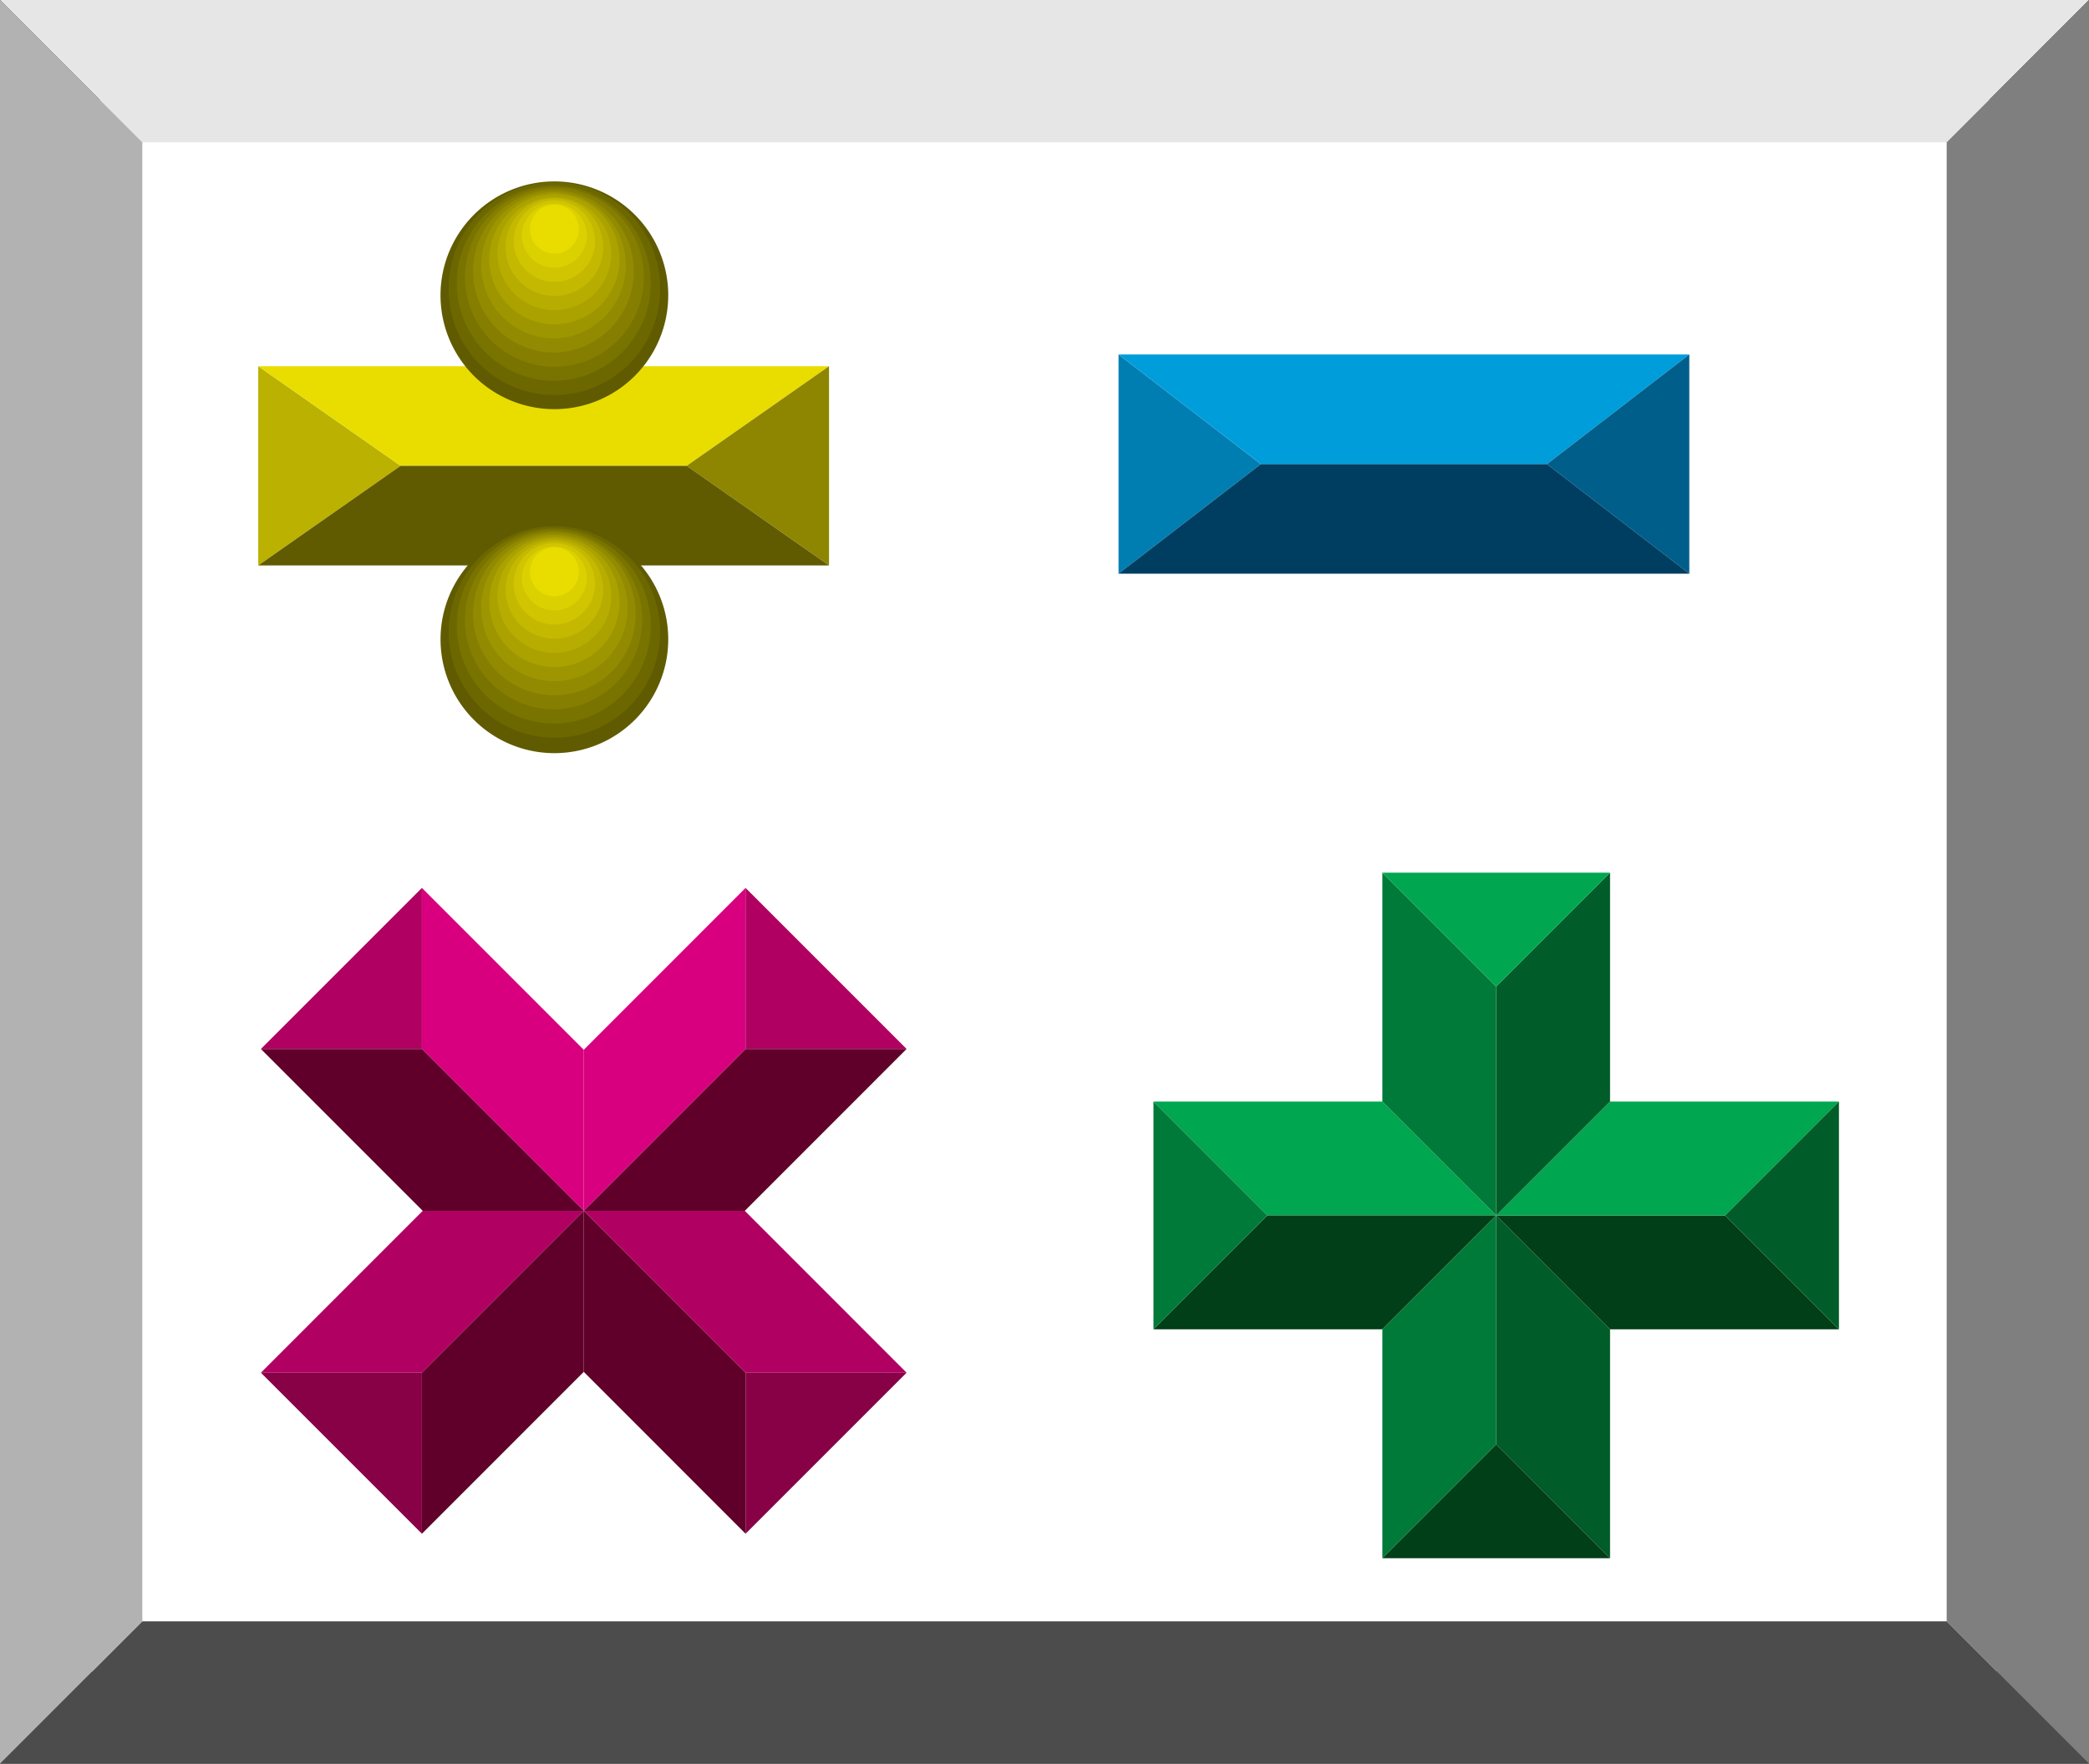 <svg xmlns="http://www.w3.org/2000/svg" width="136.219" height="115"><rect width="100%" height="100%" fill="#333333" stroke="none"/><path fill="#fff" d="M130.219 109V6.5H5.719V109h124.5"/><path fill="#00a650" d="m97.566 79.254-7.425-7.426H75.215l7.426 7.426h14.925"/><path fill="#003f18" d="m97.566 79.254-7.425 7.426H75.215l7.426-7.426h14.925"/><path fill="#007a38" d="m82.64 79.254-7.425 7.426V71.828Zm14.926 0-7.425 7.426v14.925l7.425-7.425V79.254"/><path fill="#005c28" d="m97.566 79.254 7.422 7.426v14.925l-7.422-7.425V79.254"/><path fill="#003f18" d="m97.566 94.18 7.422 7.425H90.141Zm0-14.926 7.422 7.426h14.926l-7.426-7.426H97.566"/><path fill="#00a650" d="m97.566 79.254 7.422-7.426h14.926l-7.426 7.426H97.566"/><path fill="#005c28" d="m112.488 79.254 7.426-7.426V86.68zm-14.922 0 7.422-7.426V56.902l-7.422 7.426v14.926"/><path fill="#007a38" d="m97.566 79.254-7.425-7.426V56.902l7.425 7.426v14.926"/><path fill="#00a650" d="m97.566 64.328-7.425-7.426h14.847zm0 0"/><path fill="#4c4c4c" d="m136.219 115-9.281-9.281H9.28L0 115h136.219"/><path fill="#b00062" d="M38.066 78.953h-10.5L17.012 89.508h10.5l10.554-10.555"/><path fill="#60002a" d="M38.066 78.953v10.5l-10.554 10.555v-10.5l10.554-10.555"/><path fill="#880046" d="M27.512 89.508v10.5l-10.5-10.5zm0 0"/><path fill="#60002a" d="M38.066 78.953v10.5l10.551 10.555v-10.5l-10.55-10.555"/><path fill="#b00062" d="M38.066 78.953h10.5l10.551 10.555h-10.5l-10.55-10.555"/><path fill="#880046" d="M48.617 89.508h10.5l-10.5 10.5zm0 0"/><path fill="#60002a" d="M38.066 78.953h10.5l10.551-10.555h-10.5l-10.55 10.555"/><path fill="#d8007e" d="M38.066 78.953v-10.5l10.551-10.555v10.5l-10.55 10.555"/><path fill="#b00062" d="M48.617 68.398v-10.5l10.5 10.5zm0 0"/><path fill="#d8007e" d="M38.066 78.953v-10.5L27.512 57.898v10.5l10.554 10.555"/><path fill="#60002a" d="M38.066 78.953h-10.5L17.012 68.398h10.5l10.554 10.555"/><path fill="#b00062" d="M27.512 68.398h-10.5l10.5-10.5zm0 0"/><path fill="#bbb100" d="m26.121 30.375-9.281 6.496V23.88Zm0 0"/><path fill="#e9dd00" d="m54.059 23.879-9.282 6.496H26.121l-9.281-6.496h37.219"/><path fill="#8e8600" d="m44.777 30.375 9.282 6.496V23.88Zm0 0"/><path fill="#605b00" d="m54.059 36.871-9.282-6.496H26.121l-9.281 6.496h37.219"/><path fill="#605b00" d="M43.574 41.602a7.424 7.424 0 1 1-14.847-.004 7.424 7.424 0 0 1 14.847.004"/><path fill="#6d6700" d="M36.152 48.102a6.893 6.893 0 1 1-.002-13.787 6.893 6.893 0 0 1 .002 13.787"/><path fill="#797300" d="M36.152 47.18a6.365 6.365 0 0 1-6.367-6.364 6.365 6.365 0 0 1 6.367-6.363 6.364 6.364 0 0 1 0 12.727"/><path fill="#867e00" d="M36.152 46.258a5.836 5.836 0 0 1-5.836-5.832 5.837 5.837 0 0 1 5.836-5.836 5.835 5.835 0 0 1 0 11.668"/><path fill="#928a00" d="M36.152 45.336a5.304 5.304 0 1 1 5.3-5.305 5.304 5.304 0 0 1-5.3 5.305"/><path fill="#9e9600" d="M36.152 44.414a4.773 4.773 0 1 1 0-9.547 4.772 4.772 0 0 1 4.77 4.774 4.772 4.772 0 0 1-4.77 4.773"/><path fill="#aba200" d="M36.152 43.492a4.248 4.248 0 0 1-4.246-4.246 4.244 4.244 0 0 1 4.246-4.238 4.243 4.243 0 0 1 4.243 4.238 4.247 4.247 0 0 1-4.243 4.246"/><path fill="#b7ad00" d="M36.152 42.57a3.713 3.713 0 1 1-.004-7.426 3.713 3.713 0 0 1 .004 7.426"/><path fill="#c4b900" d="M36.152 41.645a3.18 3.18 0 1 1 0-6.364 3.183 3.183 0 0 1 3.18 3.184 3.18 3.18 0 0 1-3.18 3.18"/><path fill="#d0c500" d="M36.152 40.723A2.652 2.652 0 1 1 38.8 38.07a2.652 2.652 0 0 1-2.648 2.652"/><path fill="#dcd100" d="M36.152 39.8a2.124 2.124 0 0 1-2.125-2.12 2.124 2.124 0 0 1 4.246 0 2.123 2.123 0 0 1-2.12 2.12"/><path fill="#e9dd00" d="M37.742 37.29a1.591 1.591 0 1 1-3.182-.004 1.591 1.591 0 0 1 3.182.003"/><path fill="#e6e6e6" d="m136.219 0-9.281 9.281H9.28L0 0h136.219"/><path fill="#7f7f7f" d="m136.219 115-9.281-9.281V9.28l9.28-9.28v115"/><path fill="#b2b2b2" d="m0 115 9.281-9.281V9.28L0 0v115"/><path fill="#007eb2" d="m82.219 30.262-9.281 7.144V23.113Zm0 0"/><path fill="#009ddb" d="m110.156 23.113-9.281 7.149H82.219l-9.281-7.149h37.218"/><path fill="#005e8a" d="m100.875 30.262 9.281 7.144V23.113Zm0 0"/><path fill="#003e61" d="m110.156 37.406-9.281-7.144H82.219l-9.281 7.144h37.218"/><path fill="#605b00" d="M43.574 19.254a7.424 7.424 0 1 1-14.849.003 7.424 7.424 0 0 1 14.85-.003"/><path fill="#6d6700" d="M36.152 25.758a6.893 6.893 0 0 1-6.894-6.895 6.893 6.893 0 1 1 13.785 0 6.893 6.893 0 0 1-6.89 6.895"/><path fill="#797300" d="M36.152 24.836a6.367 6.367 0 0 1-6.367-6.363 6.365 6.365 0 0 1 6.367-6.364 6.364 6.364 0 0 1 0 12.727"/><path fill="#867e00" d="M36.152 23.914a5.837 5.837 0 0 1-5.836-5.836 5.835 5.835 0 1 1 5.836 5.836"/><path fill="#928a00" d="M36.152 22.992a5.305 5.305 0 0 1-5.304-5.304 5.301 5.301 0 0 1 5.304-5.301 5.304 5.304 0 0 1 0 10.605"/><path fill="#9e9600" d="M36.152 22.07a4.773 4.773 0 1 1 0-9.547 4.775 4.775 0 0 1 0 9.547"/><path fill="#aba200" d="M36.152 21.145a4.244 4.244 0 0 1-4.246-4.243 4.244 4.244 0 0 1 8.489 0 4.244 4.244 0 0 1-4.243 4.243"/><path fill="#b7ad00" d="M36.152 20.223a3.713 3.713 0 0 1-3.714-3.711 3.713 3.713 0 0 1 7.425 0c0 2.05-1.664 3.71-3.71 3.71"/><path fill="#c4b900" d="M36.152 19.3a3.184 3.184 0 0 1-3.183-3.183 3.182 3.182 0 1 1 3.184 3.184"/><path fill="#d0c500" d="M36.152 18.379a2.652 2.652 0 0 1 0-5.305 2.652 2.652 0 0 1 2.649 2.653 2.652 2.652 0 0 1-2.649 2.652"/><path fill="#dcd100" d="M36.152 17.457a2.124 2.124 0 0 1-2.125-2.121 2.124 2.124 0 0 1 4.246 0 2.123 2.123 0 0 1-2.12 2.121"/><path fill="#e9dd00" d="M37.742 14.941a1.592 1.592 0 1 1-3.184.004 1.592 1.592 0 0 1 3.184-.004"/></svg>

